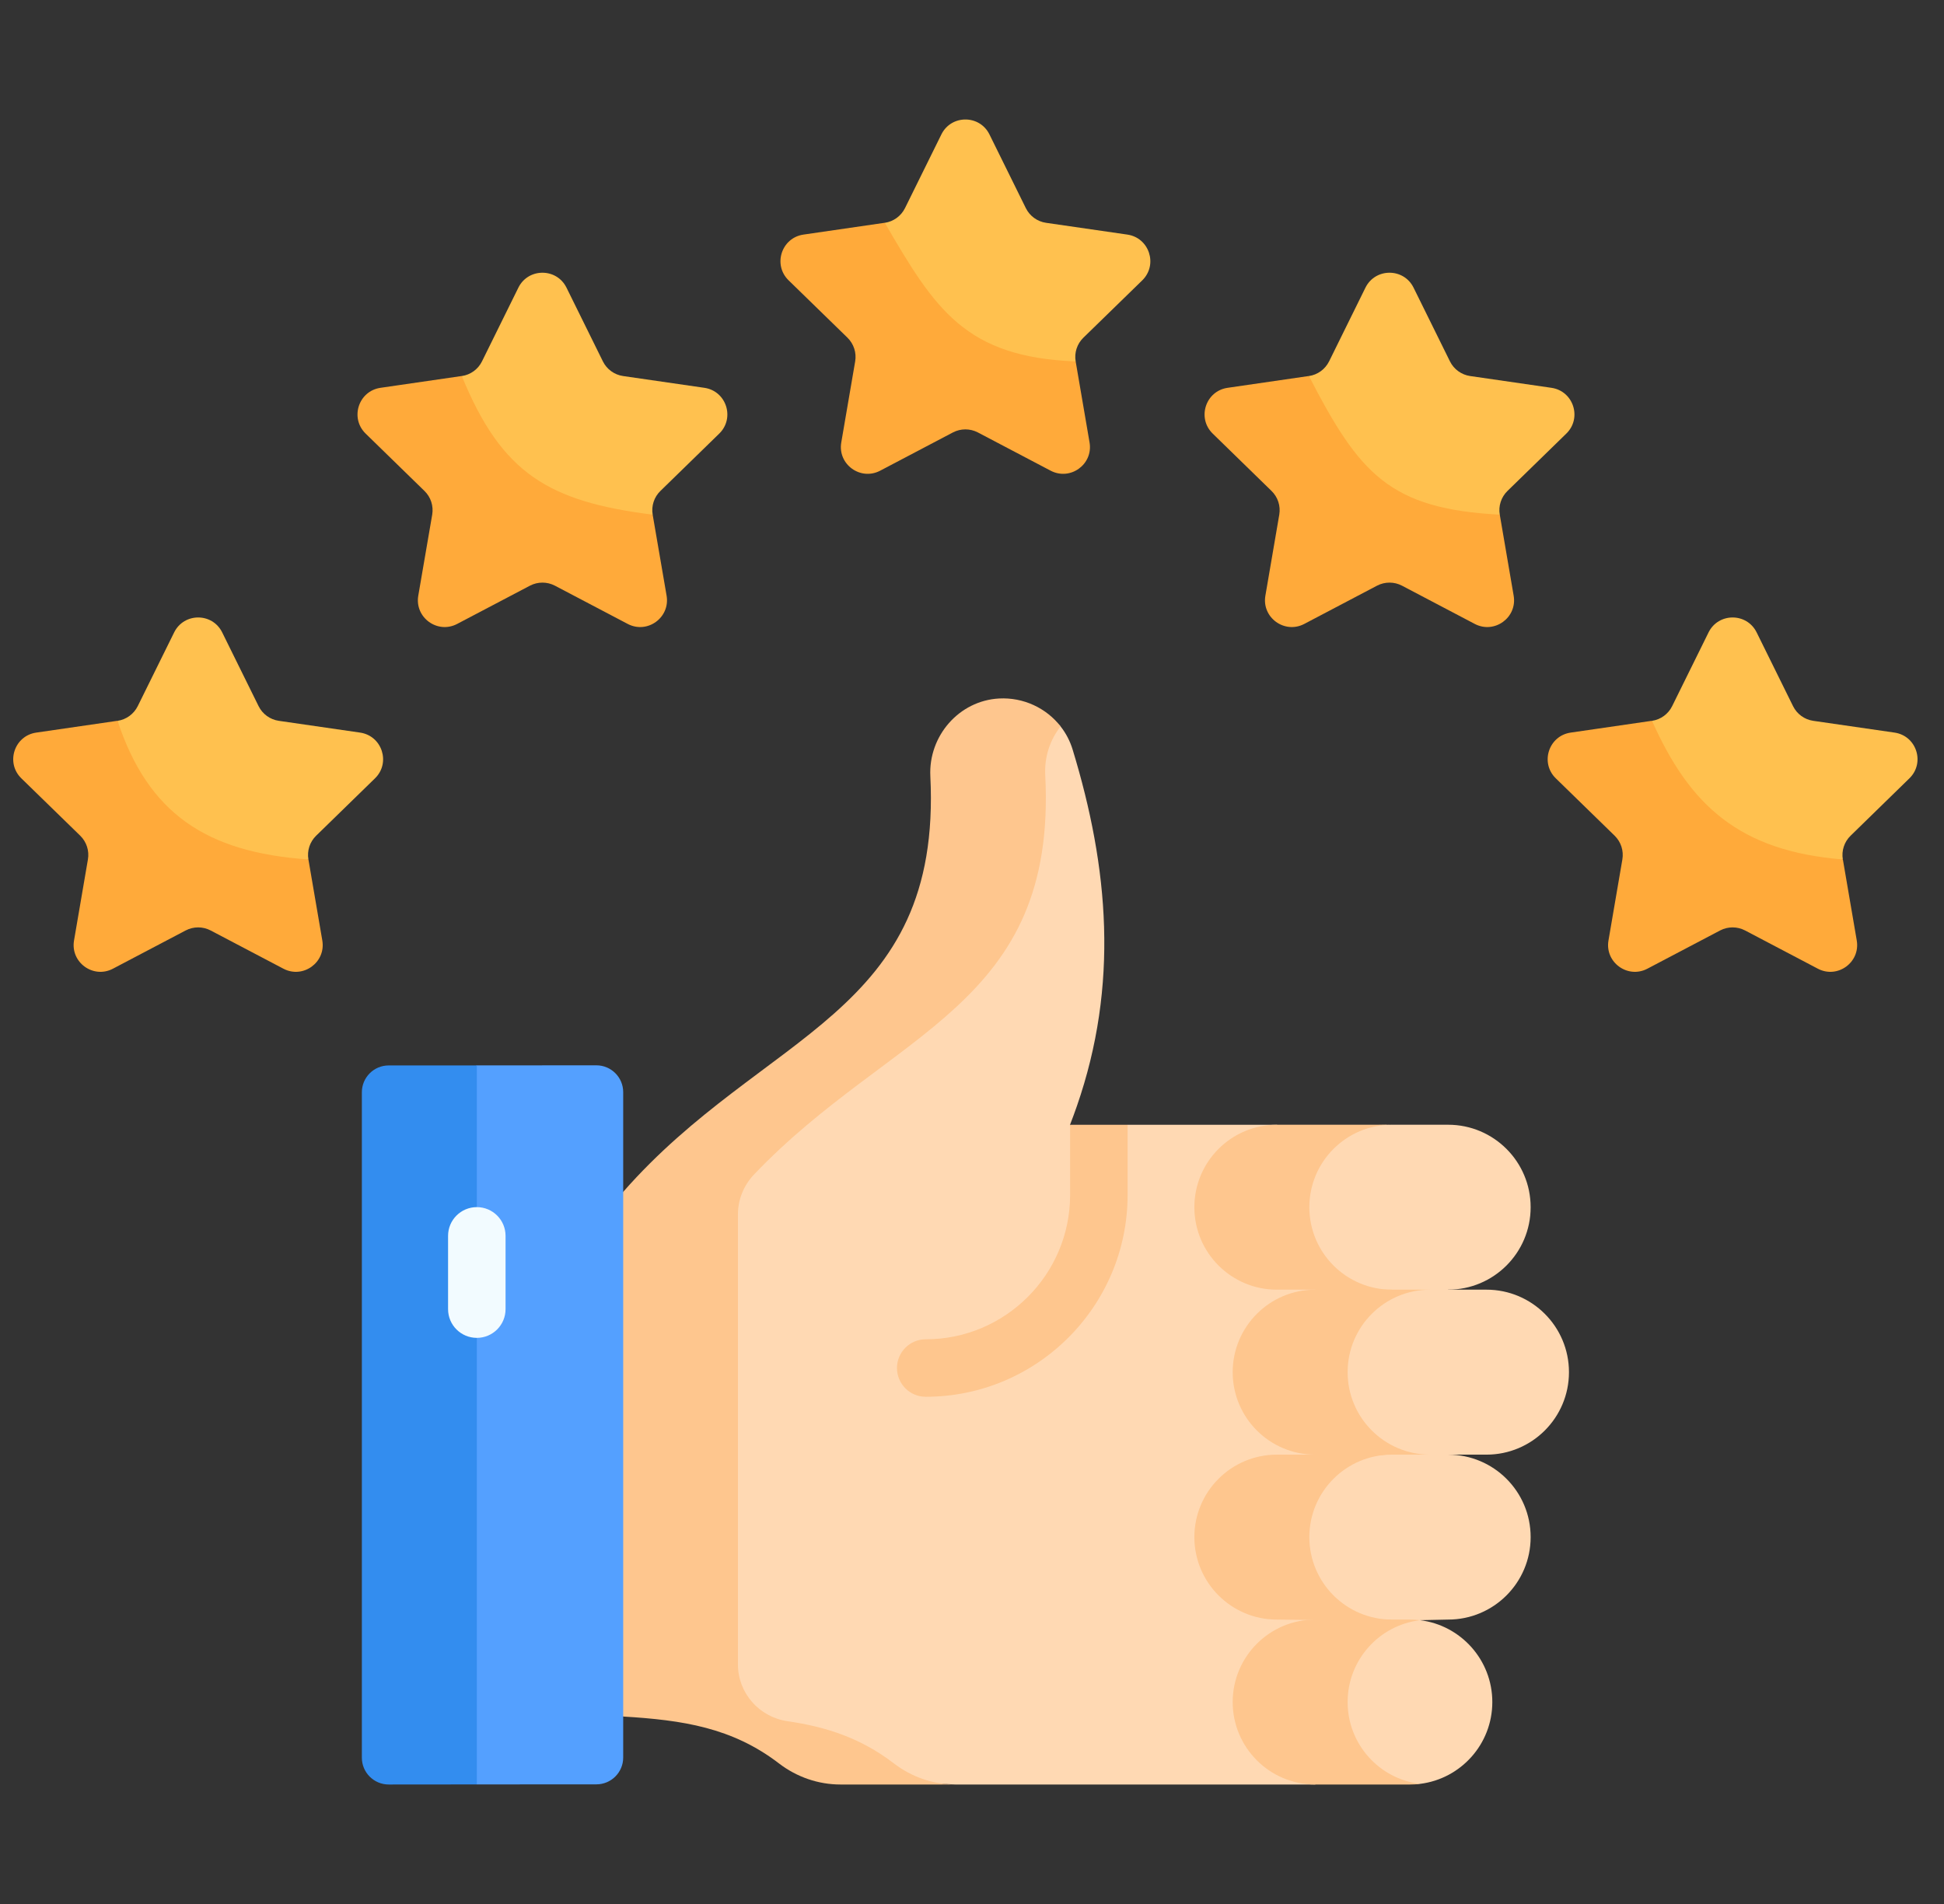 <svg width="49" height="48" viewBox="0 0 49 48" fill="none" xmlns="http://www.w3.org/2000/svg">
<rect x="0" y="0" width="49" height="48" fill="#333333" stroke="none"/>
<g clip-path="url(#clip0_7616_389)">
<path d="M34.343 29.322V44.022L33.15 44.988H24.082L22.15 44.892C21.588 44.892 21.046 44.798 20.599 44.456C19.424 43.555 18.18 42.398 16.669 42.308V30.054C20.224 25.992 24.73 25.609 24.414 19.539C24.36 18.489 26.392 17.876 26.733 18.313C26.867 18.484 26.971 18.681 27.037 18.898C27.945 21.875 28.205 24.831 27.142 27.89C27.089 28.042 27.033 28.195 26.974 28.347C26.973 28.35 26.971 28.353 26.971 28.356L27.682 29.322L28.422 28.356H32.185L34.343 29.322Z" fill="#FFD9B3"/>
<path d="M18.6 41.958V30.615C18.6 30.239 18.748 29.88 19.007 29.608C22.489 25.954 26.649 25.38 26.346 19.539C26.322 19.078 26.47 18.648 26.733 18.312C26.373 17.851 25.799 17.577 25.184 17.609C24.172 17.663 23.4 18.556 23.45 19.568C23.749 25.61 19.253 25.997 15.703 30.053L13.771 35.999L15.703 43.274C17.215 43.364 18.459 43.555 19.634 44.456C20.079 44.798 20.623 44.988 21.184 44.988H24.082C23.52 44.988 22.977 44.798 22.531 44.456C21.696 43.815 20.826 43.534 19.85 43.392C19.134 43.288 18.6 42.681 18.6 41.958Z" fill="#FEC68E"/>
<path d="M15.032 44.984L12.019 44.986L10.087 44.022V27.826L12.019 26.859L15.031 26.857C15.405 26.857 15.708 27.16 15.708 27.533V44.309C15.708 44.682 15.405 44.984 15.032 44.984Z" fill="#54A0FF"/>
<path d="M12.019 26.86H9.797C9.424 26.86 9.121 27.163 9.121 27.536V44.312C9.121 44.685 9.424 44.988 9.798 44.988L12.019 44.986V26.86Z" fill="#338DEF"/>
<path d="M24.94 3.389L25.857 5.247C25.955 5.446 26.146 5.585 26.366 5.617L28.416 5.914C28.97 5.995 29.192 6.676 28.791 7.068L27.307 8.514C27.148 8.669 27.075 8.893 27.113 9.112L24.648 9.937C24.451 9.833 24.216 9.833 24.019 9.937L22.521 9.112C22.558 8.893 22.486 8.669 22.326 8.514L22.302 5.617C22.522 5.585 22.712 5.446 22.811 5.247L23.728 3.389C23.976 2.887 24.692 2.887 24.94 3.389Z" fill="#FFC14F"/>
<path d="M27.113 9.112L27.463 11.154C27.558 11.706 26.978 12.127 26.482 11.866L24.648 10.902C24.451 10.799 24.216 10.799 24.019 10.902L22.186 11.866C21.69 12.127 21.11 11.706 21.205 11.154L21.555 9.112C21.593 8.893 21.52 8.669 21.361 8.513L19.877 7.067C19.476 6.676 19.697 5.995 20.252 5.914L22.302 5.616C23.573 7.807 24.334 9.001 27.113 9.112Z" fill="#FFAA3A"/>
<path d="M14.279 7.252L15.196 9.11C15.294 9.309 15.484 9.448 15.705 9.48L17.755 9.777C18.309 9.858 18.53 10.54 18.129 10.931L16.646 12.377C16.486 12.532 16.414 12.756 16.451 12.975L13.987 13.8C13.79 13.696 13.555 13.696 13.358 13.8L11.859 12.975C11.897 12.756 11.824 12.532 11.665 12.377L11.64 9.48C11.861 9.448 12.051 9.309 12.149 9.11L13.066 7.252C13.314 6.75 14.031 6.75 14.279 7.252Z" fill="#FFC14F"/>
<path d="M16.451 12.975L16.802 15.017C16.896 15.569 16.317 15.99 15.821 15.729L13.987 14.765C13.79 14.662 13.555 14.662 13.358 14.765L11.524 15.729C11.028 15.99 10.449 15.569 10.543 15.017L10.894 12.975C10.931 12.756 10.859 12.532 10.699 12.377L9.216 10.931C8.815 10.539 9.036 9.858 9.59 9.777L11.64 9.479C12.648 11.945 13.834 12.644 16.451 12.975Z" fill="#FFAA3A"/>
<path d="M5.601 15.944L6.518 17.802C6.616 18.001 6.807 18.14 7.027 18.172L9.077 18.469C9.631 18.55 9.853 19.231 9.452 19.622L7.968 21.069C7.809 21.224 7.736 21.448 7.774 21.667L5.309 22.491C5.112 22.388 4.877 22.388 4.68 22.491L3.182 21.667C3.219 21.448 3.147 21.224 2.987 21.069L2.963 18.172C3.183 18.14 3.373 18.001 3.472 17.802L4.389 15.944C4.637 15.441 5.353 15.441 5.601 15.944Z" fill="#FFC14F"/>
<path d="M7.774 21.667L8.124 23.709C8.219 24.261 7.639 24.682 7.143 24.421L5.309 23.457C5.112 23.354 4.877 23.354 4.68 23.457L2.847 24.421C2.351 24.682 1.771 24.261 1.866 23.709L2.216 21.667C2.254 21.447 2.181 21.224 2.022 21.068L0.538 19.622C0.137 19.231 0.358 18.55 0.913 18.469L2.963 18.171C3.731 20.491 5.18 21.489 7.774 21.667Z" fill="#FFAA3A"/>
<path d="M44.278 15.944L45.195 17.802C45.293 18.001 45.483 18.14 45.704 18.172L47.754 18.469C48.308 18.55 48.529 19.231 48.128 19.622L46.645 21.069C46.486 21.224 46.413 21.448 46.45 21.667L43.986 22.491C43.789 22.388 43.554 22.388 43.357 22.491L41.858 21.667C41.896 21.448 41.823 21.224 41.664 21.069L41.64 18.172C41.86 18.14 42.05 18.001 42.148 17.802L43.065 15.944C43.313 15.441 44.03 15.441 44.278 15.944Z" fill="#FFC14F"/>
<path d="M46.451 21.667L46.801 23.709C46.895 24.261 46.316 24.682 45.82 24.421L43.986 23.457C43.789 23.354 43.554 23.354 43.357 23.457L41.524 24.421C41.028 24.682 40.448 24.261 40.543 23.709L40.893 21.667C40.93 21.448 40.858 21.224 40.698 21.068L39.215 19.622C38.814 19.231 39.035 18.55 39.59 18.469L41.64 18.171C42.587 20.298 43.833 21.457 46.451 21.667Z" fill="#FFAA3A"/>
<path d="M35.63 7.252L36.547 9.11C36.645 9.309 36.836 9.448 37.056 9.48L39.106 9.777C39.66 9.858 39.882 10.54 39.48 10.931L37.997 12.377C37.838 12.532 37.765 12.756 37.803 12.975L35.338 13.8C35.141 13.696 34.906 13.696 34.709 13.8L33.211 12.975C33.248 12.756 33.175 12.532 33.016 12.377L32.992 9.48C33.212 9.448 33.402 9.309 33.501 9.11L34.417 7.252C34.666 6.75 35.382 6.75 35.63 7.252Z" fill="#FFC14F"/>
<path d="M37.803 12.975L38.153 15.017C38.248 15.569 37.668 15.99 37.172 15.729L35.338 14.765C35.142 14.662 34.906 14.662 34.709 14.765L32.876 15.729C32.38 15.99 31.8 15.569 31.895 15.017L32.245 12.975C32.282 12.756 32.21 12.532 32.05 12.377L30.567 10.931C30.166 10.539 30.387 9.858 30.942 9.777L32.992 9.479C34.263 11.945 35.024 12.829 37.803 12.975Z" fill="#FFAA3A"/>
<path d="M36.502 32.513L35.082 33.677L33.15 32.487C32.002 32.487 31.071 31.583 31.071 30.434C31.071 29.286 32.002 28.388 33.15 28.388L35.082 28.355H36.502C37.65 28.355 38.581 29.286 38.581 30.434C38.581 31.583 37.65 32.513 36.502 32.513Z" fill="#FFD9B3"/>
<path d="M33.003 30.434C33.003 29.286 33.934 28.355 35.082 28.355H32.184C31.036 28.355 30.105 29.286 30.105 30.434C30.105 31.583 31.036 32.513 32.184 32.513H33.15L34.063 33.017L35.082 32.513C33.934 32.513 33.003 31.583 33.003 30.434Z" fill="#FEC68E"/>
<path d="M36.502 40.83L35.792 40.845L34.638 41.616L33.15 40.8C32.002 40.8 31.071 39.899 31.071 38.751C31.071 37.602 32.002 36.7 33.15 36.7L35.082 36.672H36.502C37.65 36.672 38.581 37.602 38.581 38.751C38.581 39.899 37.65 40.83 36.502 40.83Z" fill="#FFD9B3"/>
<path d="M35.536 44.973L34.116 44.892C32.968 44.892 32.037 44.057 32.037 42.909C32.037 41.761 32.968 40.926 34.116 40.926L35.536 40.847C35.623 40.847 35.708 40.835 35.792 40.845C36.819 40.971 37.615 41.847 37.615 42.909C37.615 43.971 36.819 44.846 35.792 44.972C35.708 44.983 35.623 44.973 35.536 44.973Z" fill="#FFD9B3"/>
<path d="M33.968 42.909C33.968 41.847 34.764 40.971 35.792 40.846C35.708 40.835 35.623 40.83 35.536 40.83H33.15C32.002 40.83 31.071 41.761 31.071 42.909C31.071 44.057 32.002 44.988 33.15 44.988H35.536C35.623 44.988 35.708 44.983 35.792 44.972C34.764 44.846 33.968 43.971 33.968 42.909Z" fill="#FEC68E"/>
<path d="M37.467 36.672H36.502L35.792 37.655L34.116 36.656C32.968 36.656 32.037 35.741 32.037 34.593C32.037 33.444 32.968 32.539 34.116 32.539L36.048 32.513H37.468C38.616 32.513 39.547 33.444 39.547 34.593C39.547 35.741 38.616 36.672 37.467 36.672Z" fill="#FFD9B3"/>
<path d="M33.003 38.751C33.003 37.602 33.934 36.672 35.082 36.672H32.184C31.036 36.672 30.105 37.602 30.105 38.751C30.105 39.899 31.036 40.83 32.184 40.83L33.093 40.841L33.494 41.616L35.082 40.83C33.934 40.83 33.003 39.899 33.003 38.751Z" fill="#FEC68E"/>
<path d="M33.968 34.593C33.968 33.444 34.899 32.513 36.047 32.513H33.15C32.002 32.513 31.071 33.444 31.071 34.593C31.071 35.741 32.002 36.672 33.15 36.672L33.481 36.818L34.918 36.672H36.047C34.899 36.672 33.968 35.741 33.968 34.593Z" fill="#FEC68E"/>
<path d="M12.019 33.728C11.619 33.728 11.294 33.404 11.294 33.004V31.156C11.294 30.756 11.619 30.432 12.019 30.432C12.419 30.432 12.743 30.756 12.743 31.156V33.004C12.743 33.404 12.419 33.728 12.019 33.728Z" fill="#F2FBFF"/>
<path d="M28.422 28.356V30.124C28.422 32.93 26.139 35.213 23.333 35.213C22.934 35.213 22.609 34.888 22.609 34.488C22.609 34.088 22.934 33.764 23.333 33.764C25.34 33.764 26.973 32.131 26.973 30.124V28.356H28.422Z" fill="#FEC68E"/>
</g>
<defs>
<clipPath id="clip0_7616_389">
<rect width="48" height="48" fill="white" transform="translate(0.333)"/>
</clipPath>
</defs>
</svg>
